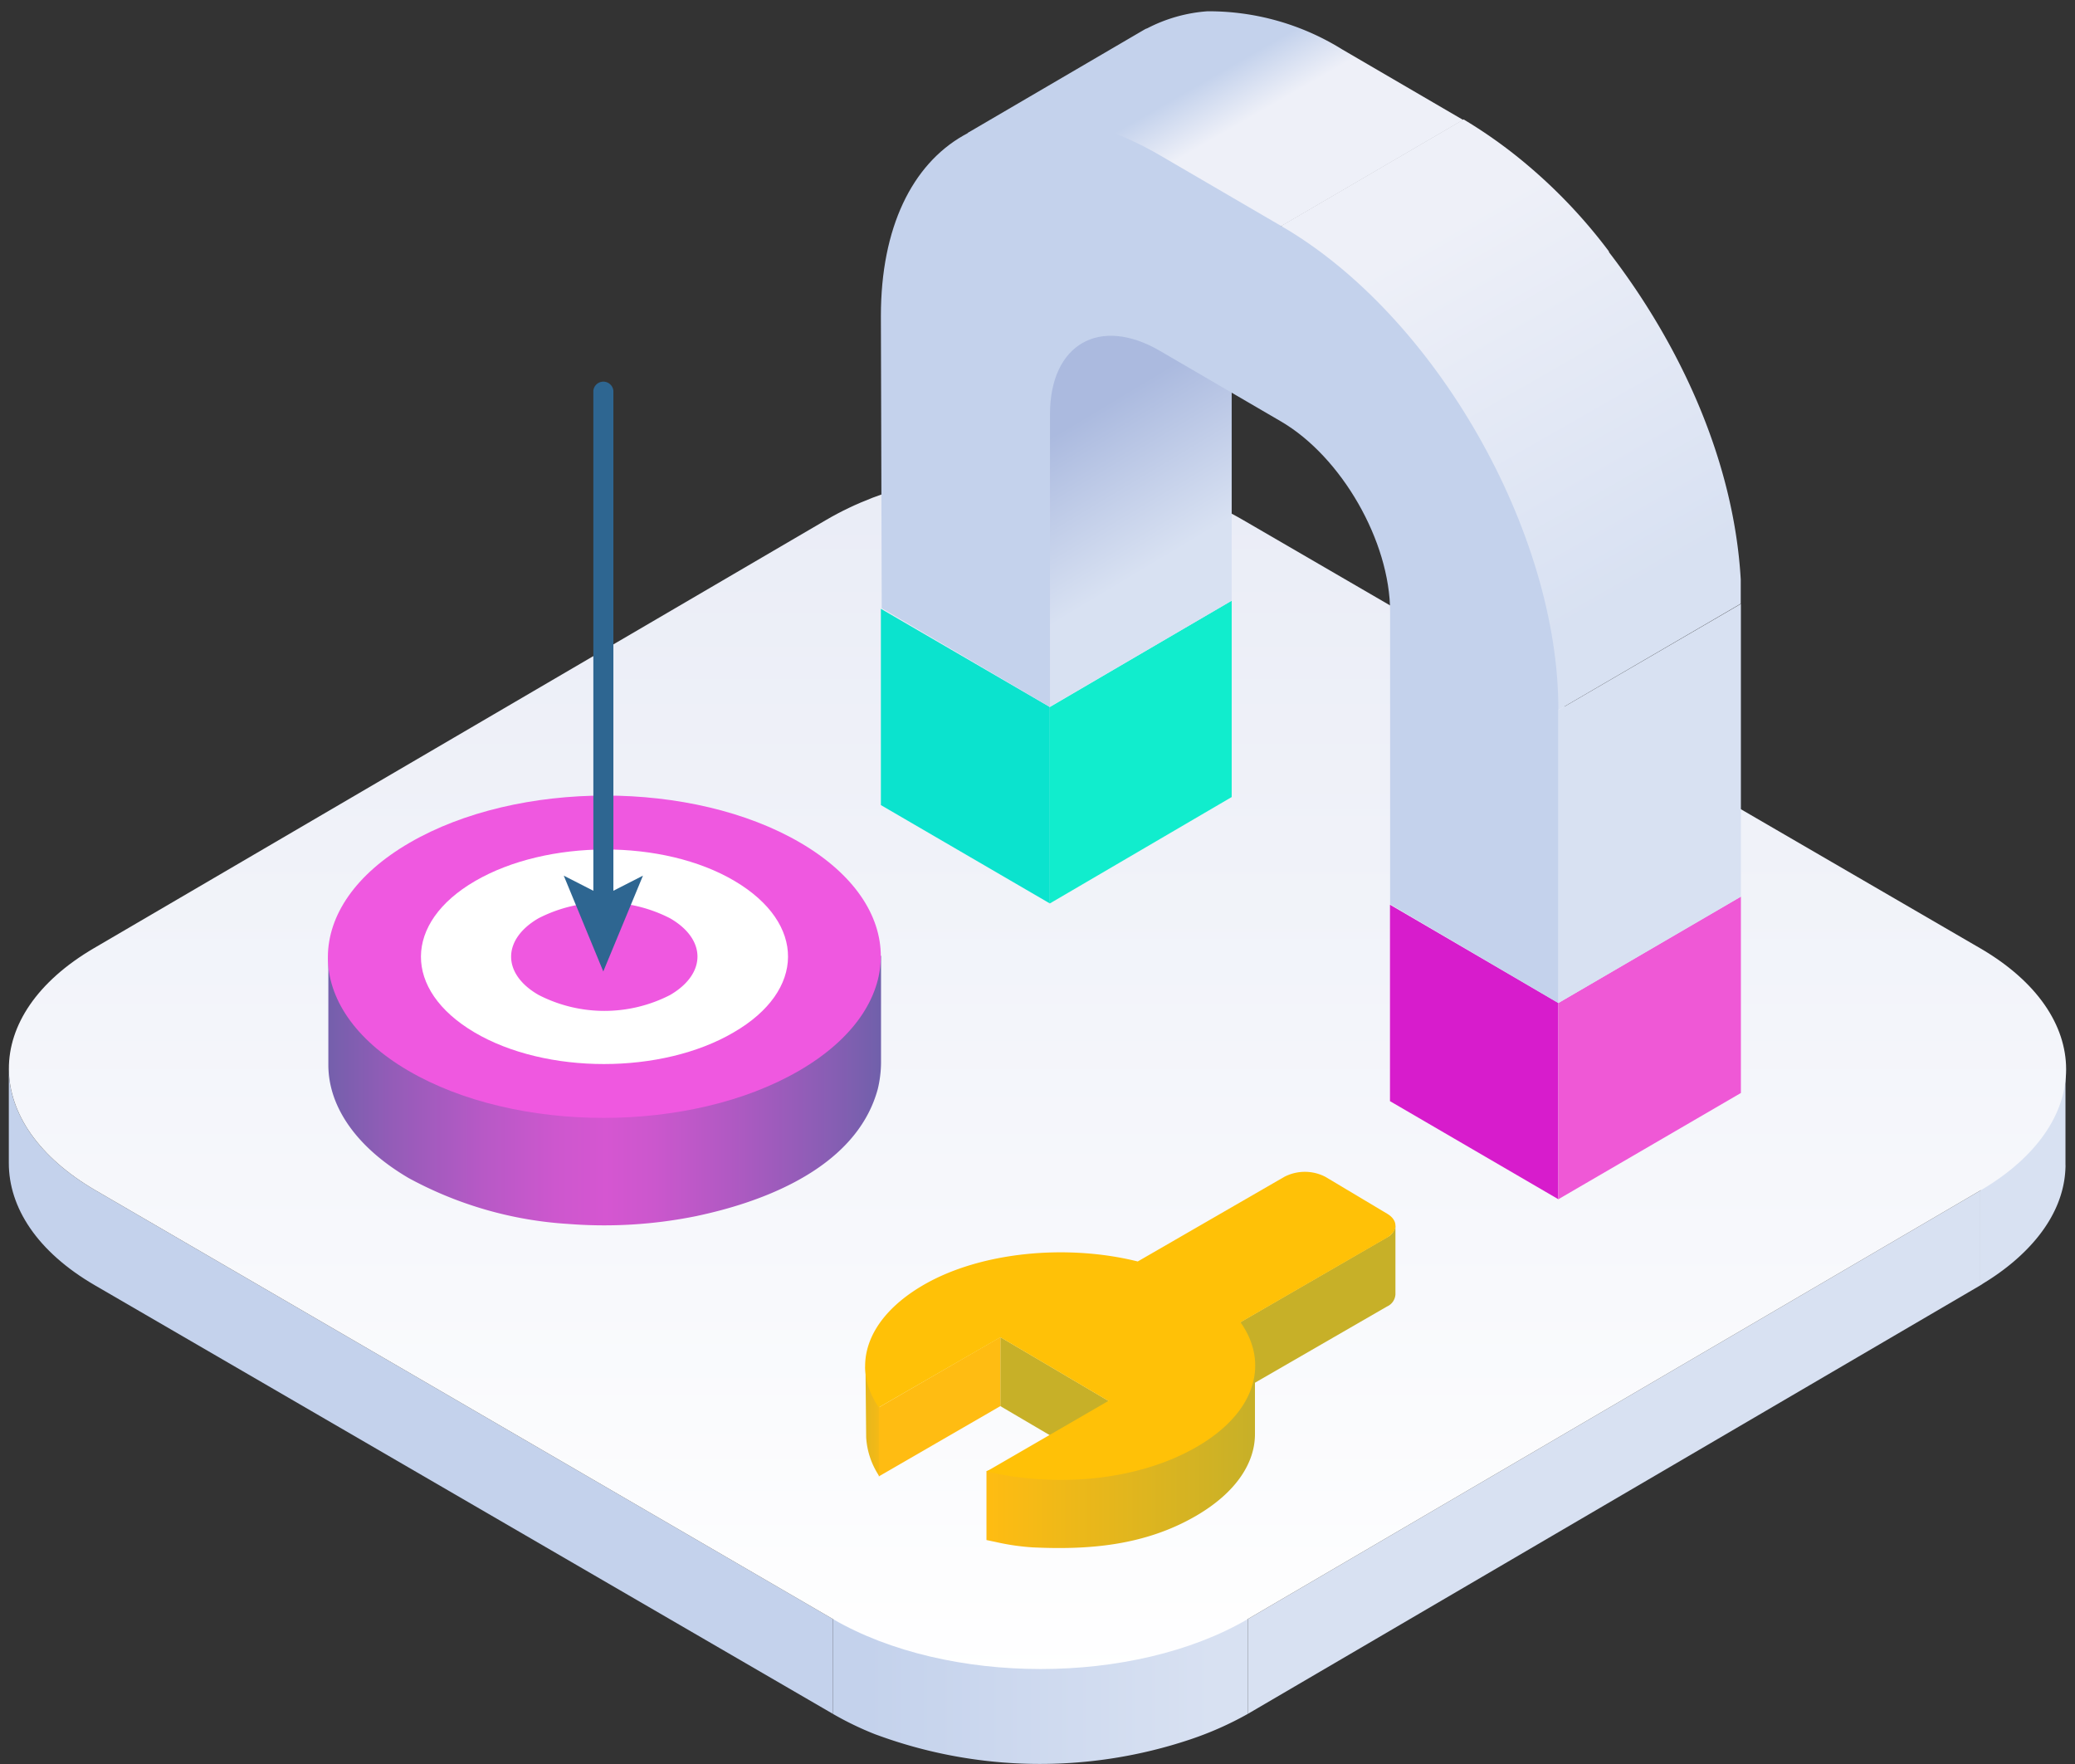 <svg xmlns="http://www.w3.org/2000/svg" width="120" height="102" viewBox="0 0 120 102">
    <rect x="0" y="0" width="120" height="102" fill="#333333" stroke="none"/>
    <defs>
        <linearGradient id="a" x1="91.923%" x2="8.415%" y1="49.978%" y2="49.978%">
            <stop offset="0%" stop-color="#C4D2EC"/>
            <stop offset="100%" stop-color="#D8E1F2"/>
        </linearGradient>
        <linearGradient id="b" x1="50%" x2="50%" y1="100%" y2=".003%">
            <stop offset="0%" stop-color="#FFF"/>
            <stop offset="100%" stop-color="#E9ECF6"/>
        </linearGradient>
        <linearGradient id="c" x1="-66%" x2="300%" y1="50%" y2="50%">
            <stop offset="0%" stop-color="#FFBC12"/>
            <stop offset="100%" stop-color="#C7B028"/>
        </linearGradient>
        <linearGradient id="d" x1="0%" y1="49.977%" y2="49.977%">
            <stop offset="0%" stop-color="#C7B028"/>
            <stop offset="100%" stop-color="#FFBC12"/>
        </linearGradient>
        <linearGradient id="e" x1="-23.922%" x2="123.643%" y1="49.999%" y2="49.999%">
            <stop offset="0%" stop-color="#2E6691"/>
            <stop offset="7%" stop-color="#4B639C"/>
            <stop offset="22%" stop-color="#865EB3"/>
            <stop offset="35%" stop-color="#B159C3"/>
            <stop offset="44%" stop-color="#CB57CD"/>
            <stop offset="50%" stop-color="#D556D1"/>
            <stop offset="56%" stop-color="#CD57CE"/>
            <stop offset="65%" stop-color="#B759C6"/>
            <stop offset="76%" stop-color="#945CB8"/>
            <stop offset="88%" stop-color="#6361A5"/>
            <stop offset="100%" stop-color="#2E6691"/>
        </linearGradient>
        <linearGradient id="f" x1="45.765%" x2="56.112%" y1="67.949%" y2="27.108%">
            <stop offset="0%" stop-color="#D8E1F2"/>
            <stop offset="100%" stop-color="#ABBADF"/>
        </linearGradient>
        <linearGradient id="g" x1="45.984%" x2="60.181%" y1="53.691%" y2="42.951%">
            <stop offset="0%" stop-color="#EEF0F8"/>
            <stop offset="100%" stop-color="#C4D2EC"/>
        </linearGradient>
        <linearGradient id="h" x1="30.317%" x2="59.911%" y1="82.796%" y2="16.464%">
            <stop offset="0%" stop-color="#D8E1F2"/>
            <stop offset="100%" stop-color="#EEF0F8"/>
        </linearGradient>
    </defs>
    <g fill="none" fill-rule="nonzero">
        <path fill="#D8E1F2" d="M114.527 68.838v5.483l.187-.122c2.367-1.436 4.645-3.746 4.735-6.691a1.051 1.051 0 0 0 0-.155v-5.484l-4.922 6.969z"/>
        <path fill="#D8E1F2" d="M72.162 93.62v5.483l42.365-24.782v-5.483z"/>
        <path fill="#C4D2EC" d="M5.538 68.838C2.18 66.888.503 64.325.51 61.77v5.484c0 2.554 1.621 5.116 4.978 7.066L48.17 99.103V93.62L5.538 68.838z"/>
        <path fill="url(#a)" d="M47.838 93.62H71.83v5.483c-.781.451-1.594.844-2.433 1.175l-.138.05a27.346 27.346 0 0 1-18.089.252 19.292 19.292 0 0 1-3.332-1.477V93.62z" transform="matrix(-1 0 0 1 120 0)"/>
        <path fill="url(#b)" d="M5.49 54.827l42.648-24.774c6.665-3.876 17.44-3.876 24.065 0l42.365 24.774c6.591 3.86 6.559 10.135-.106 14.01L71.83 93.62c-6.633 3.851-17.4 3.851-23.992 0L5.473 68.838c-6.616-3.876-6.616-10.151.016-14.011z" transform="matrix(-1 0 0 1 120 0)"/>
        <path fill="#C7B028" d="M80.197 71.555a.865.865 0 0 0 .503-.702v3.99a.816.816 0 0 1-.486.702l-8.482 4.896v-3.99l8.465-4.896zM64.095 80.996l.016 3.99-6.26-3.68v-3.99z"/>
        <path fill="url(#c)" d="M69.949 79.005c-.223.807-.494 1.6-.811 2.375v3.99a.702.702 0 0 1 .057-.082c.42-.65.665-1.397.713-2.17l.04-4.113z" transform="matrix(-1 0 0 1 120 0)"/>
        <path fill="#FFBC12" d="M50.822 81.38v3.99l7.03-4.064v-3.99z"/>
        <path fill="url(#d)" d="M62.335 89.18l.616-.13v-3.99c0 .073-15.527-6.088-15.527-6.128v3.99c0 1.689 1.111 3.378 3.357 4.7 3.033 1.779 6.324 2 9.503 1.852a13.5 13.5 0 0 0 2.051-.293z" transform="matrix(-1 0 0 1 120 0)"/>
        <path fill="#FFC107" d="M50.822 81.38c-1.622-2.359-.738-5.15 2.578-7.075 3.316-1.926 8.31-2.383 12.397-1.363l8.481-4.896a2.58 2.58 0 0 1 2.368 0l3.568 2.13c.656.384.64 1.004 0 1.387L71.74 76.46c1.694 2.391.859 5.239-2.522 7.197-3.381 1.959-8.108 2.383-12.162 1.428l7.046-4.08-6.244-3.68-7.037 4.056z"/>
        <path fill="url(#e)" d="M69.049 55.268v6.185a6.69 6.69 0 0 0 .186 1.51c1.079 4.006 5.384 6.03 9.049 7.009.486.13.973.245 1.467.35a26.71 26.71 0 0 0 7.387.45 22.134 22.134 0 0 0 9.227-2.652c3.09-1.812 4.638-4.178 4.646-6.528v-6.21l-31.962-.114z" transform="matrix(-1 0 0 1 120 0)"/>
        <path fill="#EF58E0" d="M46.216 61.91c-6.26 3.64-16.378 3.64-22.605 0s-6.195-9.54.073-13.178c6.267-3.64 16.386-3.64 22.605 0 6.22 3.639 6.203 9.53-.073 13.178z"/>
        <path fill="#FFF" d="M42.438 59.69c-4.16 2.448-10.873 2.448-15.008 0s-4.111-6.332.048-8.747c4.16-2.415 10.873-2.448 15.008 0 4.136 2.448 4.111 6.332-.048 8.747z"/>
        <path fill="#EF58E0" d="M38.749 57.536c2.108-1.224 2.124-3.215 0-4.439a8.336 8.336 0 0 0-7.606 0c-2.108 1.224-2.116 3.215 0 4.431a8.312 8.312 0 0 0 7.606.008z"/>
        <path fill="#2E6691" d="M34.314 51.506v-28.92a.585.585 0 0 1 .58-.518c.295 0 .544.223.579.519v28.919l1.71-.873-2.294 5.54-2.286-5.54 1.71.873z"/>
        <path fill="#D71CCC" d="M80.384 52.314l9.738 5.68v11.35l-9.738-5.672z"/>
        <path fill="#EF58D6" d="M90.122 57.993l10.556-6.153V63.2l-10.556 6.144z"/>
        <path fill="#0BE3CE" d="M50.943 35.202l9.77 5.68V52.24l-9.77-5.687z"/>
        <path fill="#11EDCD" d="M60.714 40.882l10.516-6.153v11.359L60.714 52.24z"/>
        <path fill="url(#f)" d="M59.286 23.95c0-2.008.098-4.945-1.037-5.614 0 0-9.487-2.546-9.479-.539v16.94l10.54 6.145-.024-16.932z" transform="matrix(-1 0 0 1 120 0)"/>
        <path fill="#D8E1F2" d="M90.122 41.061l10.556-6.144v16.932L90.122 58z"/>
        <path fill="url(#g)" d="M64.054 7.695L53.838 1.722l-.09-.05-.105-.04a8.924 8.924 0 0 0-3.478-.98 14.614 14.614 0 0 0-7.784 2.204l-6.997 4.08 10.54 6.153 18.13-5.394z" transform="matrix(-1 0 0 1 120 0)"/>
        <path fill="url(#h)" d="M45.9 13.056L35.36 6.903a27.748 27.748 0 0 0-3.706 2.652 30.34 30.34 0 0 0-4.703 4.986v.04c-4.135 5.37-7.224 12.078-7.621 18.924v1.403l10.54 6.145L45.9 13.056z" transform="matrix(-1 0 0 1 120 0)"/>
        <path fill="#C4D2EC" d="M50.943 18.27c0-10.273 7.298-14.435 16.16-9.278l6.997 4.08c8.919 5.166 16.054 17.724 16.022 27.997v16.932l-9.73-5.712V35.382c0-4.08-2.814-8.976-6.316-11.016l-6.998-4.08c-3.494-2.032-6.348-.384-6.356 3.655v16.94l-9.73-5.711-.049-16.9z"/>
    </g>
</svg>
